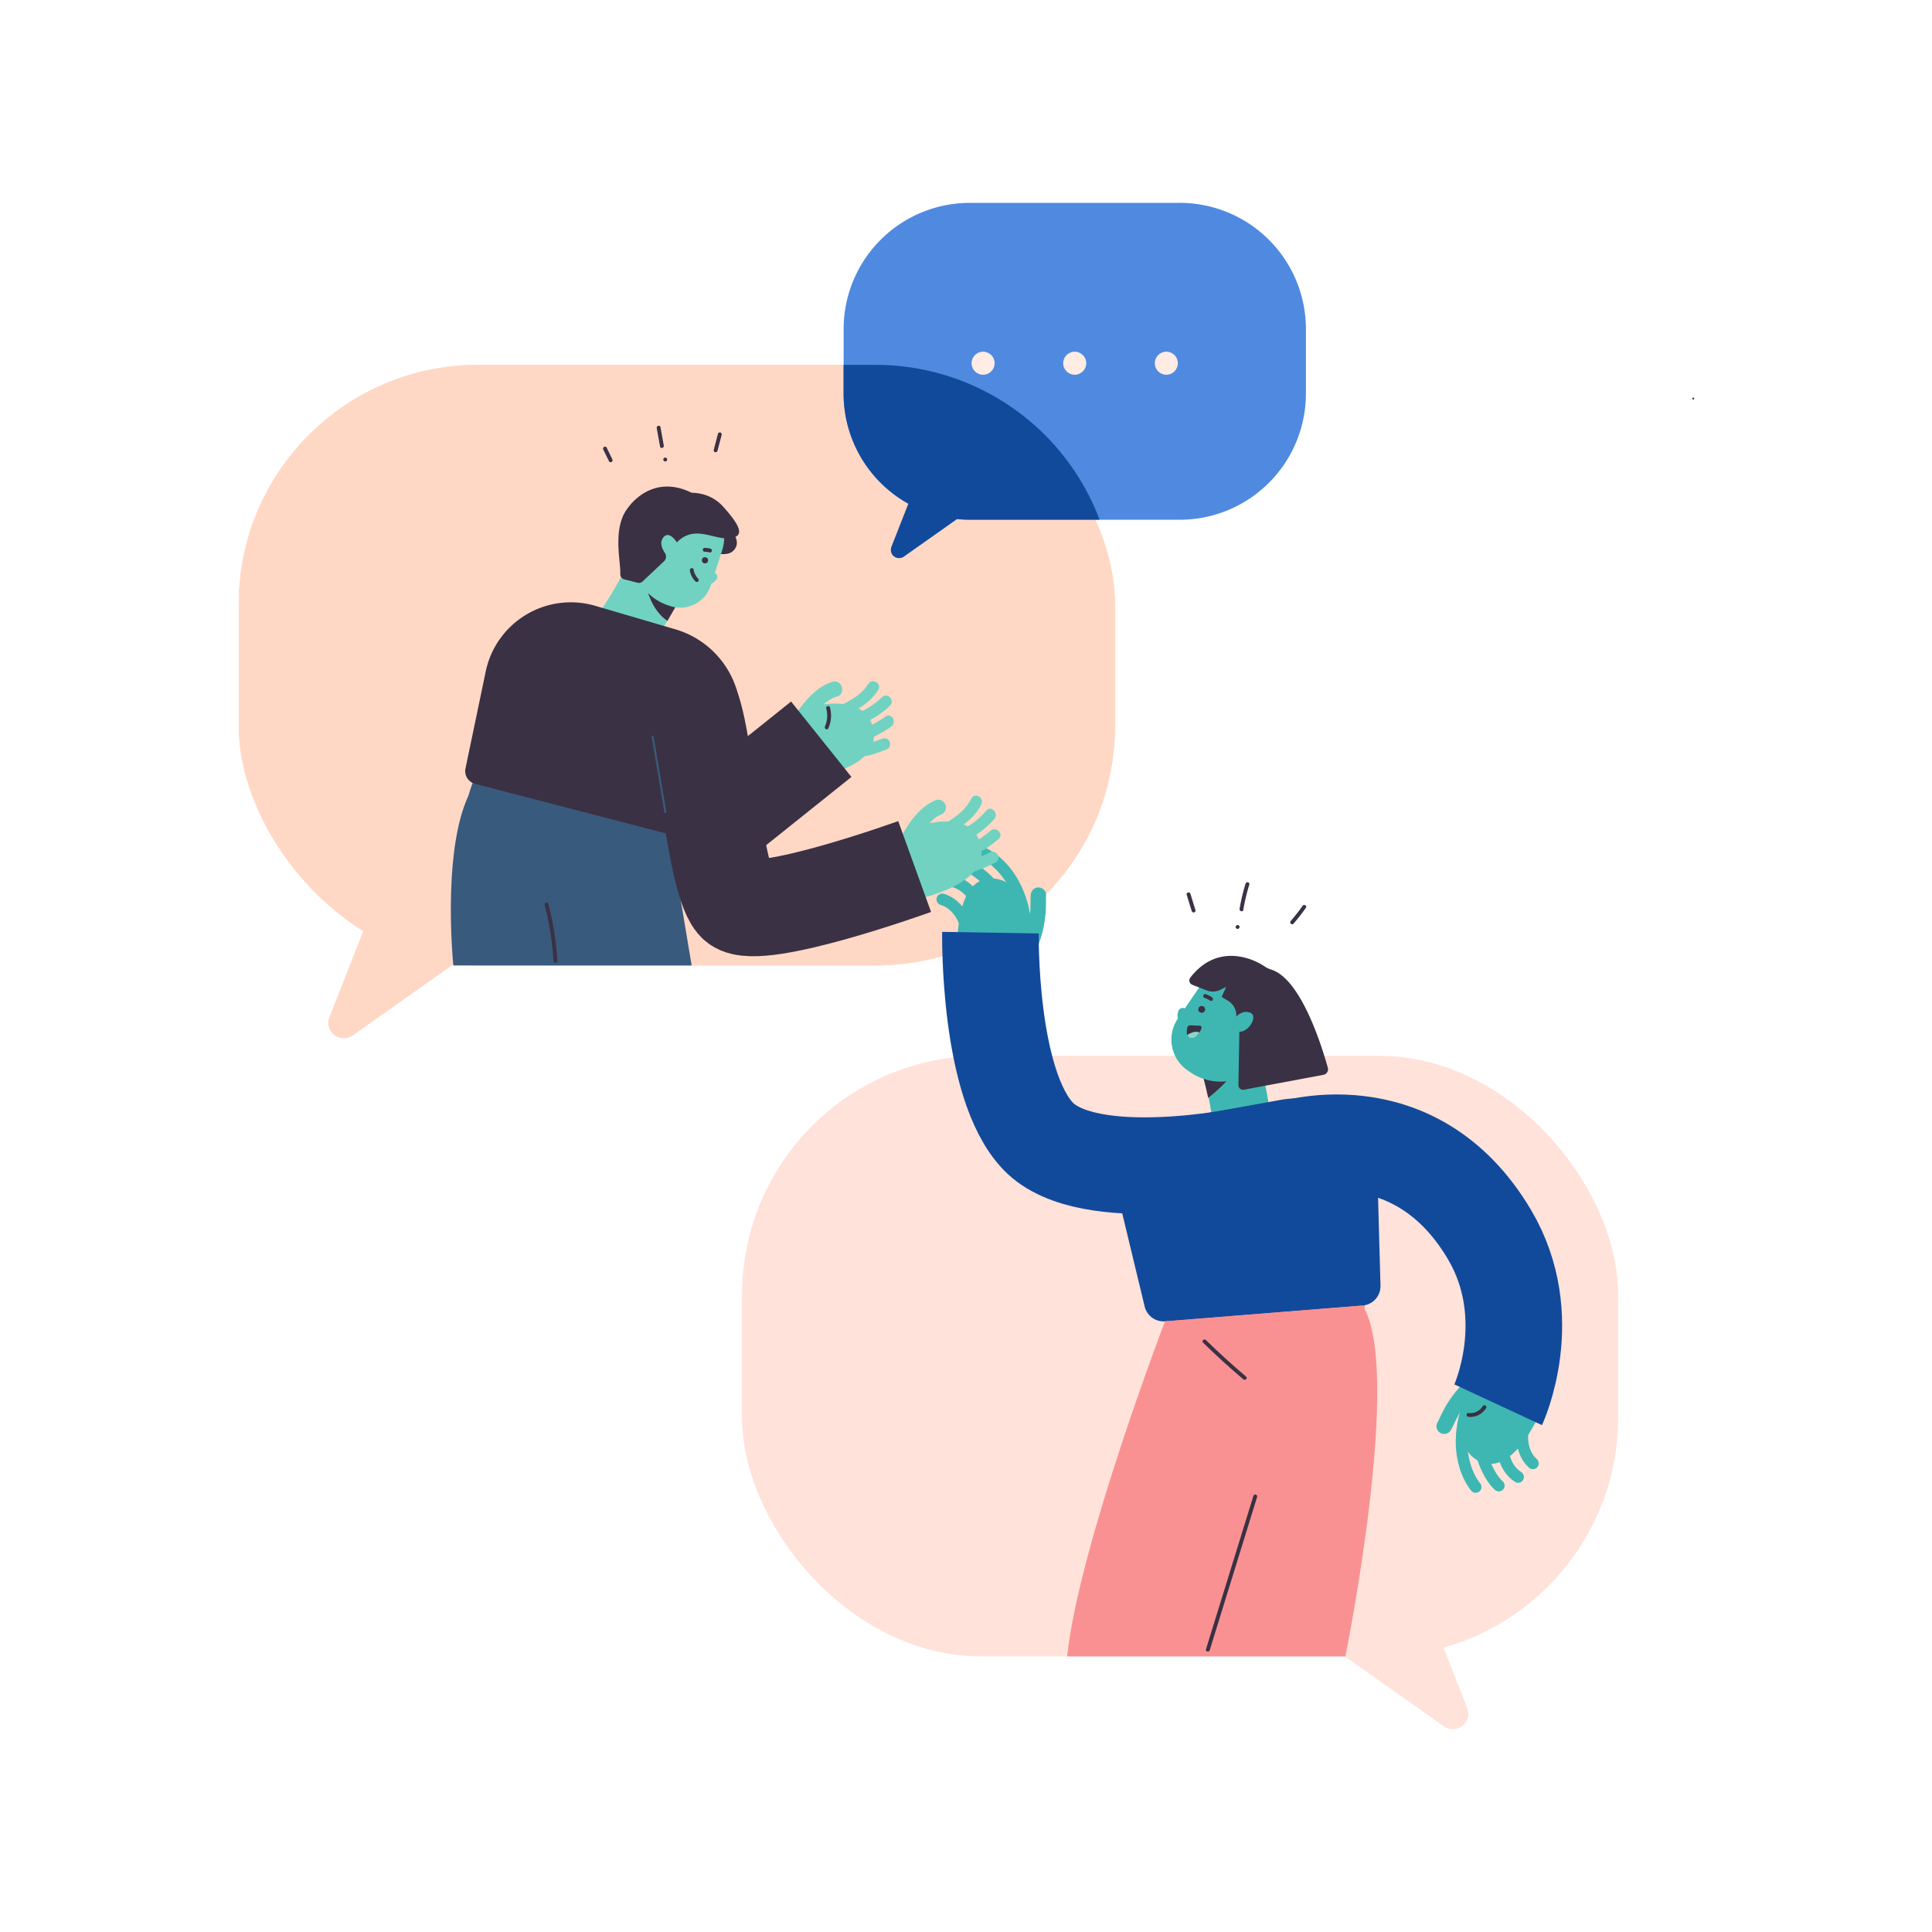 <svg id="Layer_1" data-name="Layer 1" xmlns="http://www.w3.org/2000/svg" viewBox="0 0 1000 1000"><defs><style>.cls-1{fill:#ffd8c5;}.cls-2{fill:#3a3144;}.cls-3{fill:#4f8ae0;}.cls-4{fill:#124a9b;}.cls-5{fill:#71d2c1;}.cls-13,.cls-15,.cls-16,.cls-6,.cls-7,.cls-9{fill:none;stroke-miterlimit:10;}.cls-6{stroke:#3a3144;}.cls-16,.cls-6{stroke-width:50px;}.cls-13,.cls-7,.cls-9{stroke:#3eb7b2;}.cls-7,.cls-9{stroke-linecap:round;}.cls-7{stroke-width:8px;}.cls-8{fill:#3eb7b2;}.cls-9{stroke-width:6px;}.cls-10{fill:#385a7d;}.cls-11{fill:#ffe2d9;}.cls-12{fill:#f99192;}.cls-13{stroke-width:30px;}.cls-14{fill:#8ad6cc;}.cls-15{stroke:#71d2c1;stroke-width:32px;}.cls-16{stroke:#124a9b;}.cls-17{fill:#ffece5;}</style></defs><title>Flat Illustration</title><path class="cls-1" d="M192.89,469.48l-22.34,56.9a8,8,0,0,0,12.12,9.5l85.69-60.52"/><path class="cls-2" d="M876.42,206.78a.5.5,0,0,0,0-1,.5.5,0,0,0,0,1Z"/><rect class="cls-1" x="123.58" y="188.85" width="453.5" height="310.87" rx="123.84"/><rect class="cls-1" x="123.58" y="188.85" width="453.5" height="310.87" rx="123.84"/><path class="cls-3" d="M610.57,105H502a65.34,65.34,0,0,0-65.34,65.35v33.34a65.31,65.31,0,0,0,33.55,57.08l-8.77,22.33a4.24,4.24,0,0,0,6.4,5l27.49-19.41c2.19.22,4.42.33,6.67.33h108.6a65.34,65.34,0,0,0,65.34-65.34V170.31A65.34,65.34,0,0,0,610.57,105Z"/><path class="cls-4" d="M453.24,188.85H436.63v14.8a65.31,65.31,0,0,0,33.55,57.08l-8.77,22.33a4.24,4.24,0,0,0,6.4,5l27.49-19.41c2.19.22,4.42.33,6.67.33h67.17A123.88,123.88,0,0,0,453.24,188.85Z"/><path class="cls-5" d="M431,352.89c-7.56,2.11-13.53,8.94-18,15.09a56.76,56.76,0,0,0-9.44,21.43c-1.07,5,6.64,7.17,7.71,2.12a50.93,50.93,0,0,1,7.71-18.2c3.28-4.83,8.26-11.09,14.12-12.73,4.95-1.38,2.85-9.1-2.13-7.71Z"/><path class="cls-5" d="M414.81,366.92l1.28,36.18s43.6-4.22,35.23-28.32C445.14,357,414.81,366.92,414.81,366.92Z"/><path class="cls-5" d="M449.41,354c-3.14,5.16-8.45,8.2-13.73,10.79-5.78,2.84-11.58,5.38-16.55,9.56-2.95,2.5,1.31,6.72,4.25,4.25,9.85-8.31,24.07-9.86,31.21-21.57,2-3.3-3.17-6.32-5.18-3Z"/><path class="cls-5" d="M456.48,360.88c-5.42,5.46-12.47,8.53-19.66,11-3.64,1.23-2.07,7,1.6,5.78,8.16-2.77,16.14-6.3,22.3-12.51,2.72-2.75-1.52-7-4.24-4.24Z"/><path class="cls-5" d="M458.28,370.91A54.39,54.39,0,0,1,441.52,379c-3.71,1-2.13,6.84,1.59,5.78a59.05,59.05,0,0,0,18.2-8.73c3.11-2.23.12-7.43-3-5.18Z"/><path class="cls-5" d="M456.25,382.48c-4.86,2.06-10.28,2.6-15,4.88-3.47,1.68-.44,6.86,3,5.18,2.23-1.08,4.86-1.36,7.23-2a69.42,69.42,0,0,0,7.77-2.84c1.5-.64,1.8-2.83,1.08-4.11a3.09,3.09,0,0,0-4.11-1.07Z"/><path class="cls-6" d="M303.06,352.09l55,67.45a13.13,13.13,0,0,0,18.38,2l48.64-38.91"/><path class="cls-7" d="M537.48,463.34c-.45,2.1,1.31,12.81-4.68,26.59"/><path class="cls-8" d="M496.76,511.94l38.57-14.3S535.23,453,512,454.75,496.76,511.94,496.76,511.94Z"/><path class="cls-9" d="M509.33,441.82s17.87,7.54,21.46,35.28"/><path class="cls-9" d="M515.51,460.48c-.08-.26-8.29-10.37-16.71-12.91"/><path class="cls-9" d="M504.94,465.48c-.12-.25-4.55-8.5-13.28-9.6"/><path class="cls-9" d="M499.22,477.17c-.07-.26-3.08-9.13-11.5-11.67"/><path class="cls-10" d="M345.45,424.62,358,499.72H234.65s-6.94-67.25,11.25-94"/><path class="cls-2" d="M374.09,270.46s11.51,8.15,5.65,14.44c-4.93,5.3-18.68-1.95-18.68-1.95l4-11.19"/><path class="cls-5" d="M484.58,414.08c-7.46,2.85-12.92,10-16.84,16.72a59.07,59.07,0,0,0-7.51,23c-.25,2.15,2,4,4,4,2.38,0,3.75-1.84,4-4a49.31,49.31,0,0,1,6-18.24,48,48,0,0,1,5.54-7.93c1.92-2.21,4.11-4.75,6.93-5.82a4.12,4.12,0,0,0,2.79-4.92c-.53-1.94-2.89-3.57-4.92-2.8Z"/><path class="cls-5" d="M469.36,429.66,474,465.58s43-8.23,32.47-31.46C498.64,417,469.36,429.66,469.36,429.66Z"/><path class="cls-5" d="M502.75,413.32c-5.57,11.36-19.74,14.49-28.22,23.09-2.71,2.76,1.53,7,4.24,4.25,9-9.12,23.19-12.12,29.16-24.32,1.69-3.45-3.48-6.49-5.18-3Z"/><path class="cls-5" d="M510.48,419.6c-5.07,6.17-12,9.95-19.2,13.16-3.52,1.56-.47,6.74,3,5.18,7.61-3.39,15-7.57,20.41-14.1,2.44-3-1.78-7.23-4.24-4.24Z"/><path class="cls-5" d="M512.63,430a52.4,52.4,0,0,1-15.3,9.23c-3.56,1.38-2,7.19,1.6,5.79a61,61,0,0,0,17.95-10.78c2.92-2.53-1.34-6.76-4.25-4.24Z"/><path class="cls-5" d="M512.29,441.18a55,55,0,0,1-7.83,3.53,36.09,36.09,0,0,0-6.66,2.72c-3.3,2-.29,7.18,3,5.18,2.15-1.3,4.65-1.86,7-2.77a71.85,71.85,0,0,0,7.51-3.47c3.4-1.83.37-7-3-5.19Z"/><path class="cls-11" d="M737.07,827.12,759.4,884a8,8,0,0,1-12.11,9.5L661.59,833"/><rect class="cls-11" x="384.06" y="546.49" width="453.5" height="310.87" rx="123.84" transform="translate(1221.63 1403.85) rotate(-180)"/><path class="cls-7" d="M747.51,738.21c1.3-1.71,4.27-12.16,15.57-22.07"/><path class="cls-8" d="M805.06,711.58l-41-3.49s-19,40.47,2.84,48.75S805.06,711.58,805.06,711.58Z"/><path class="cls-9" d="M763.81,769.66s-12.95-14.43-4.38-41.06"/><path class="cls-9" d="M766.17,750.15c0,.27,3.08,12.91,9.62,18.8"/><path class="cls-9" d="M777.86,750.13c0,.28.5,9.63,7.92,14.35"/><path class="cls-9" d="M788,742c0,.27-1.11,9.57,5.43,15.46"/><circle class="cls-12" cx="654.77" cy="671.47" r="51.85"/><path class="cls-13" d="M632.35,542.45c6,10.26,12.28,35.81,9.15,45.71"/><path class="cls-2" d="M622,553.57l3.36,14.66S632,563.56,641,552.8C641,552.8,634,556.53,622,553.57Z"/><path class="cls-8" d="M633.88,499.14h5.71a21.51,21.51,0,0,1,21.51,21.51v14.09a27.7,27.7,0,0,1-27.7,27.7h-1.75a19.3,19.3,0,0,1-19.3-19.3V520.65a21.51,21.51,0,0,1,21.51-21.51Z" transform="translate(411.14 -266.88) rotate(34.39)"/><circle class="cls-2" cx="622.01" cy="522.45" r="1.76"/><path class="cls-8" d="M610,523.16c-1.16,2.27-.45,6.57,2.5,7.43l2.77-6.5c.18-.44-1.7-2-2-2.1A2.32,2.32,0,0,0,610,523.16Z"/><path class="cls-4" d="M663.19,569.24,600,580.65a28.09,28.09,0,0,0-22.31,34.2l14.78,61.38A10.08,10.08,0,0,0,603,683.92l102.26-8.18a10.08,10.08,0,0,0,9.28-10.32L713,609.74A42.34,42.34,0,0,0,663.19,569.24Z"/><path class="cls-2" d="M616.05,530.7l4.92.19a1,1,0,0,1,.9,1.36c-.78,2-2.57,5.48-5.31,5.12s-2.41-3.7-2-5.53A1.47,1.47,0,0,1,616.05,530.7Z"/><path class="cls-14" d="M616.56,537.37c1.86.25,3.28-1.29,4.25-2.91-1.89-1.09-4.59.18-6.29,1.23A2.33,2.33,0,0,0,616.56,537.37Z"/><circle class="cls-10" cx="293.2" cy="424.62" r="52.26"/><path class="cls-15" d="M343.18,291.94c-5.44,10-10,19.72-18.2,31.84"/><path class="cls-2" d="M334.76,304.56s2.4,11.29,10.69,16.83l8.27-14.33"/><path class="cls-5" d="M344.85,255.57H346a26.8,26.8,0,0,1,26.8,26.8v8.73a22.24,22.24,0,0,1-22.24,22.24h0A22.24,22.24,0,0,1,328.3,291.1v-19a16.55,16.55,0,0,1,16.55-16.55Z" transform="translate(595.75 663.5) rotate(-161.96)"/><path class="cls-2" d="M361.39,299.53a8.71,8.71,0,0,1-2.39-4.74c-.22-1.26-2.15-.73-1.93.53a10.52,10.52,0,0,0,2.9,5.62c.9.92,2.32-.49,1.42-1.41Z"/><circle class="cls-2" cx="364.9" cy="290.01" r="1.61"/><path class="cls-2" d="M367.77,284a11,11,0,0,0-3-.41,1,1,0,0,0,0,2,8.7,8.7,0,0,1,2.43.34,1,1,0,0,0,.53-1.93Z"/><path class="cls-5" d="M371,299.57c-1,2.11-4.5,4-6.77,2.33l3.17-5.62c.21-.38,2.35.14,2.65.32A2.11,2.11,0,0,1,371,299.57Z"/><path class="cls-2" d="M251.42,347.51l-10.48,50.22a6.81,6.81,0,0,0,5,8l104,27a6.82,6.82,0,0,0,7.66-3.27l19.85-35.64a47.07,47.07,0,0,0-27.88-68.09l-41.4-12.14A45,45,0,0,0,251.42,347.51Z"/><path class="cls-2" d="M350.33,280.75s-4.08-6.71-7.15-2.36c-1.84,2.6-.46,5.69.93,7.74a3.41,3.41,0,0,1-.45,4.44L332.55,301a2.64,2.64,0,0,1-2.48.64l-7-1.78a2.66,2.66,0,0,1-2-2.72c.25-5.91-3.26-19.71,1.5-30.27,2.61-5.82,15.14-21.81,35.42-11.82,1.83.9-6.48.59-4.47.29,4.69-.69,13.89-.79,20.87,7,9.78,10.86,10.86,15.63,2.83,16.29S359.36,271.46,350.33,280.75Z"/><path class="cls-2" d="M617.17,509.74l7.4,2.89a8.78,8.78,0,0,0,7.1-.32l3-1.52L632.35,516l3.45,2.13a8.72,8.72,0,0,1,4.12,7.4v.64s3-3.52,7.17-2-.53,10.06-5.59,9.83L641,561.61a2.41,2.41,0,0,0,2.85,2.42l41.16-7.71a2.91,2.91,0,0,0,2.28-3.64c-3-10.69-13.77-46-29.32-50.82a14.06,14.06,0,0,1-3.72-1.85c-5.35-3.61-24-12.31-38.15,6A2.42,2.42,0,0,0,617.17,509.74Z"/><path class="cls-12" d="M603,683.92s-44.77,116.91-50.64,173.44h144s30.18-148.71,8.9-181.62"/><path class="cls-2" d="M623.51,516.52a12,12,0,0,1,2.85,1.4c1.08.72,2.08-1,1-1.73a14,14,0,0,0-3.33-1.6c-1.23-.4-1.75,1.53-.53,1.93Z"/><path class="cls-2" d="M648.76,774.27l-24.54,79.36c-.38,1.23,1.55,1.76,1.93.53l24.54-79.36c.38-1.23-1.55-1.76-1.93-.53Z"/><path class="cls-2" d="M281.9,468.4a151.47,151.47,0,0,1,4.59,28.94c.08,1.27,2.08,1.28,2,0a154.62,154.62,0,0,0-4.66-29.47,1,1,0,0,0-1.93.53Z"/><path class="cls-2" d="M622.74,695q10.07,9.84,20.81,18.93c1,.83,2.4-.58,1.42-1.41q-10.74-9.09-20.82-18.93c-.92-.9-2.33.51-1.41,1.41Z"/><path class="cls-16" d="M512.65,482.74s-1.31,78.38,24.76,105.42,108.3,9.72,108.3,9.72"/><path class="cls-16" d="M665,595.33s66.36-23,105.86,43.52c25.59,43.08,4.59,88.26,4.59,88.26"/><path class="cls-6" d="M355.62,362.22c8.57,6.63,13.56,96.71,25.79,105.92s92-19.63,92-19.63"/><path class="cls-10" d="M337.32,381.47l6.57,39.09c.1.63,1.07.36,1-.27l-6.57-39.08c-.1-.64-1.07-.37-1,.26Z"/><path class="cls-2" d="M427.64,366.66A14,14,0,0,1,427,376c-.51,1.16,1.21,2.18,1.72,1a16.08,16.08,0,0,0,.84-10.91,1,1,0,0,0-1.92.53Z"/><path class="cls-2" d="M760.07,733.36a9.52,9.52,0,0,0,9.14-4.55c.67-1.1-1.05-2.1-1.73-1a7.56,7.56,0,0,1-7.41,3.56c-1.28-.14-1.27,1.86,0,2Z"/><circle class="cls-17" cx="508.85" cy="188" r="5.97"/><circle class="cls-17" cx="556.27" cy="188" r="5.97"/><circle class="cls-17" cx="603.69" cy="188" r="5.97"/><path class="cls-2" d="M312.23,232.68l3,6.08c.58,1.15,2.31.14,1.73-1L314,231.67c-.58-1.15-2.3-.13-1.73,1Z"/><path class="cls-2" d="M339.92,221.6l1.73,9.56c.23,1.26,2.16.73,1.93-.53l-1.73-9.56c-.23-1.26-2.16-.73-1.93.53Z"/><path class="cls-2" d="M344.32,238.85a1,1,0,0,0,0-2,1,1,0,0,0,0,2Z"/><path class="cls-2" d="M371.6,224.55l-2.16,8.26a1,1,0,0,0,1.93.53l2.16-8.25a1,1,0,0,0-1.93-.54Z"/><path class="cls-2" d="M614.22,463.12l2.62,8.47c.37,1.23,2.31.7,1.92-.53l-2.61-8.47c-.38-1.22-2.31-.7-1.93.53Z"/><path class="cls-2" d="M644.71,457.35a99.3,99.3,0,0,0-3.1,13.07c-.21,1.26,1.72,1.8,1.93.53a99.3,99.3,0,0,1,3.1-13.07c.38-1.23-1.55-1.76-1.93-.53Z"/><path class="cls-2" d="M640.58,480.8a1,1,0,0,0,0-2,1,1,0,0,0,0,2Z"/><path class="cls-2" d="M674.21,468.85a94,94,0,0,1-6.11,7.83c-.84,1,.57,2.39,1.42,1.41a102.05,102.05,0,0,0,6.42-8.23c.74-1.06-1-2.06-1.73-1Z"/></svg>